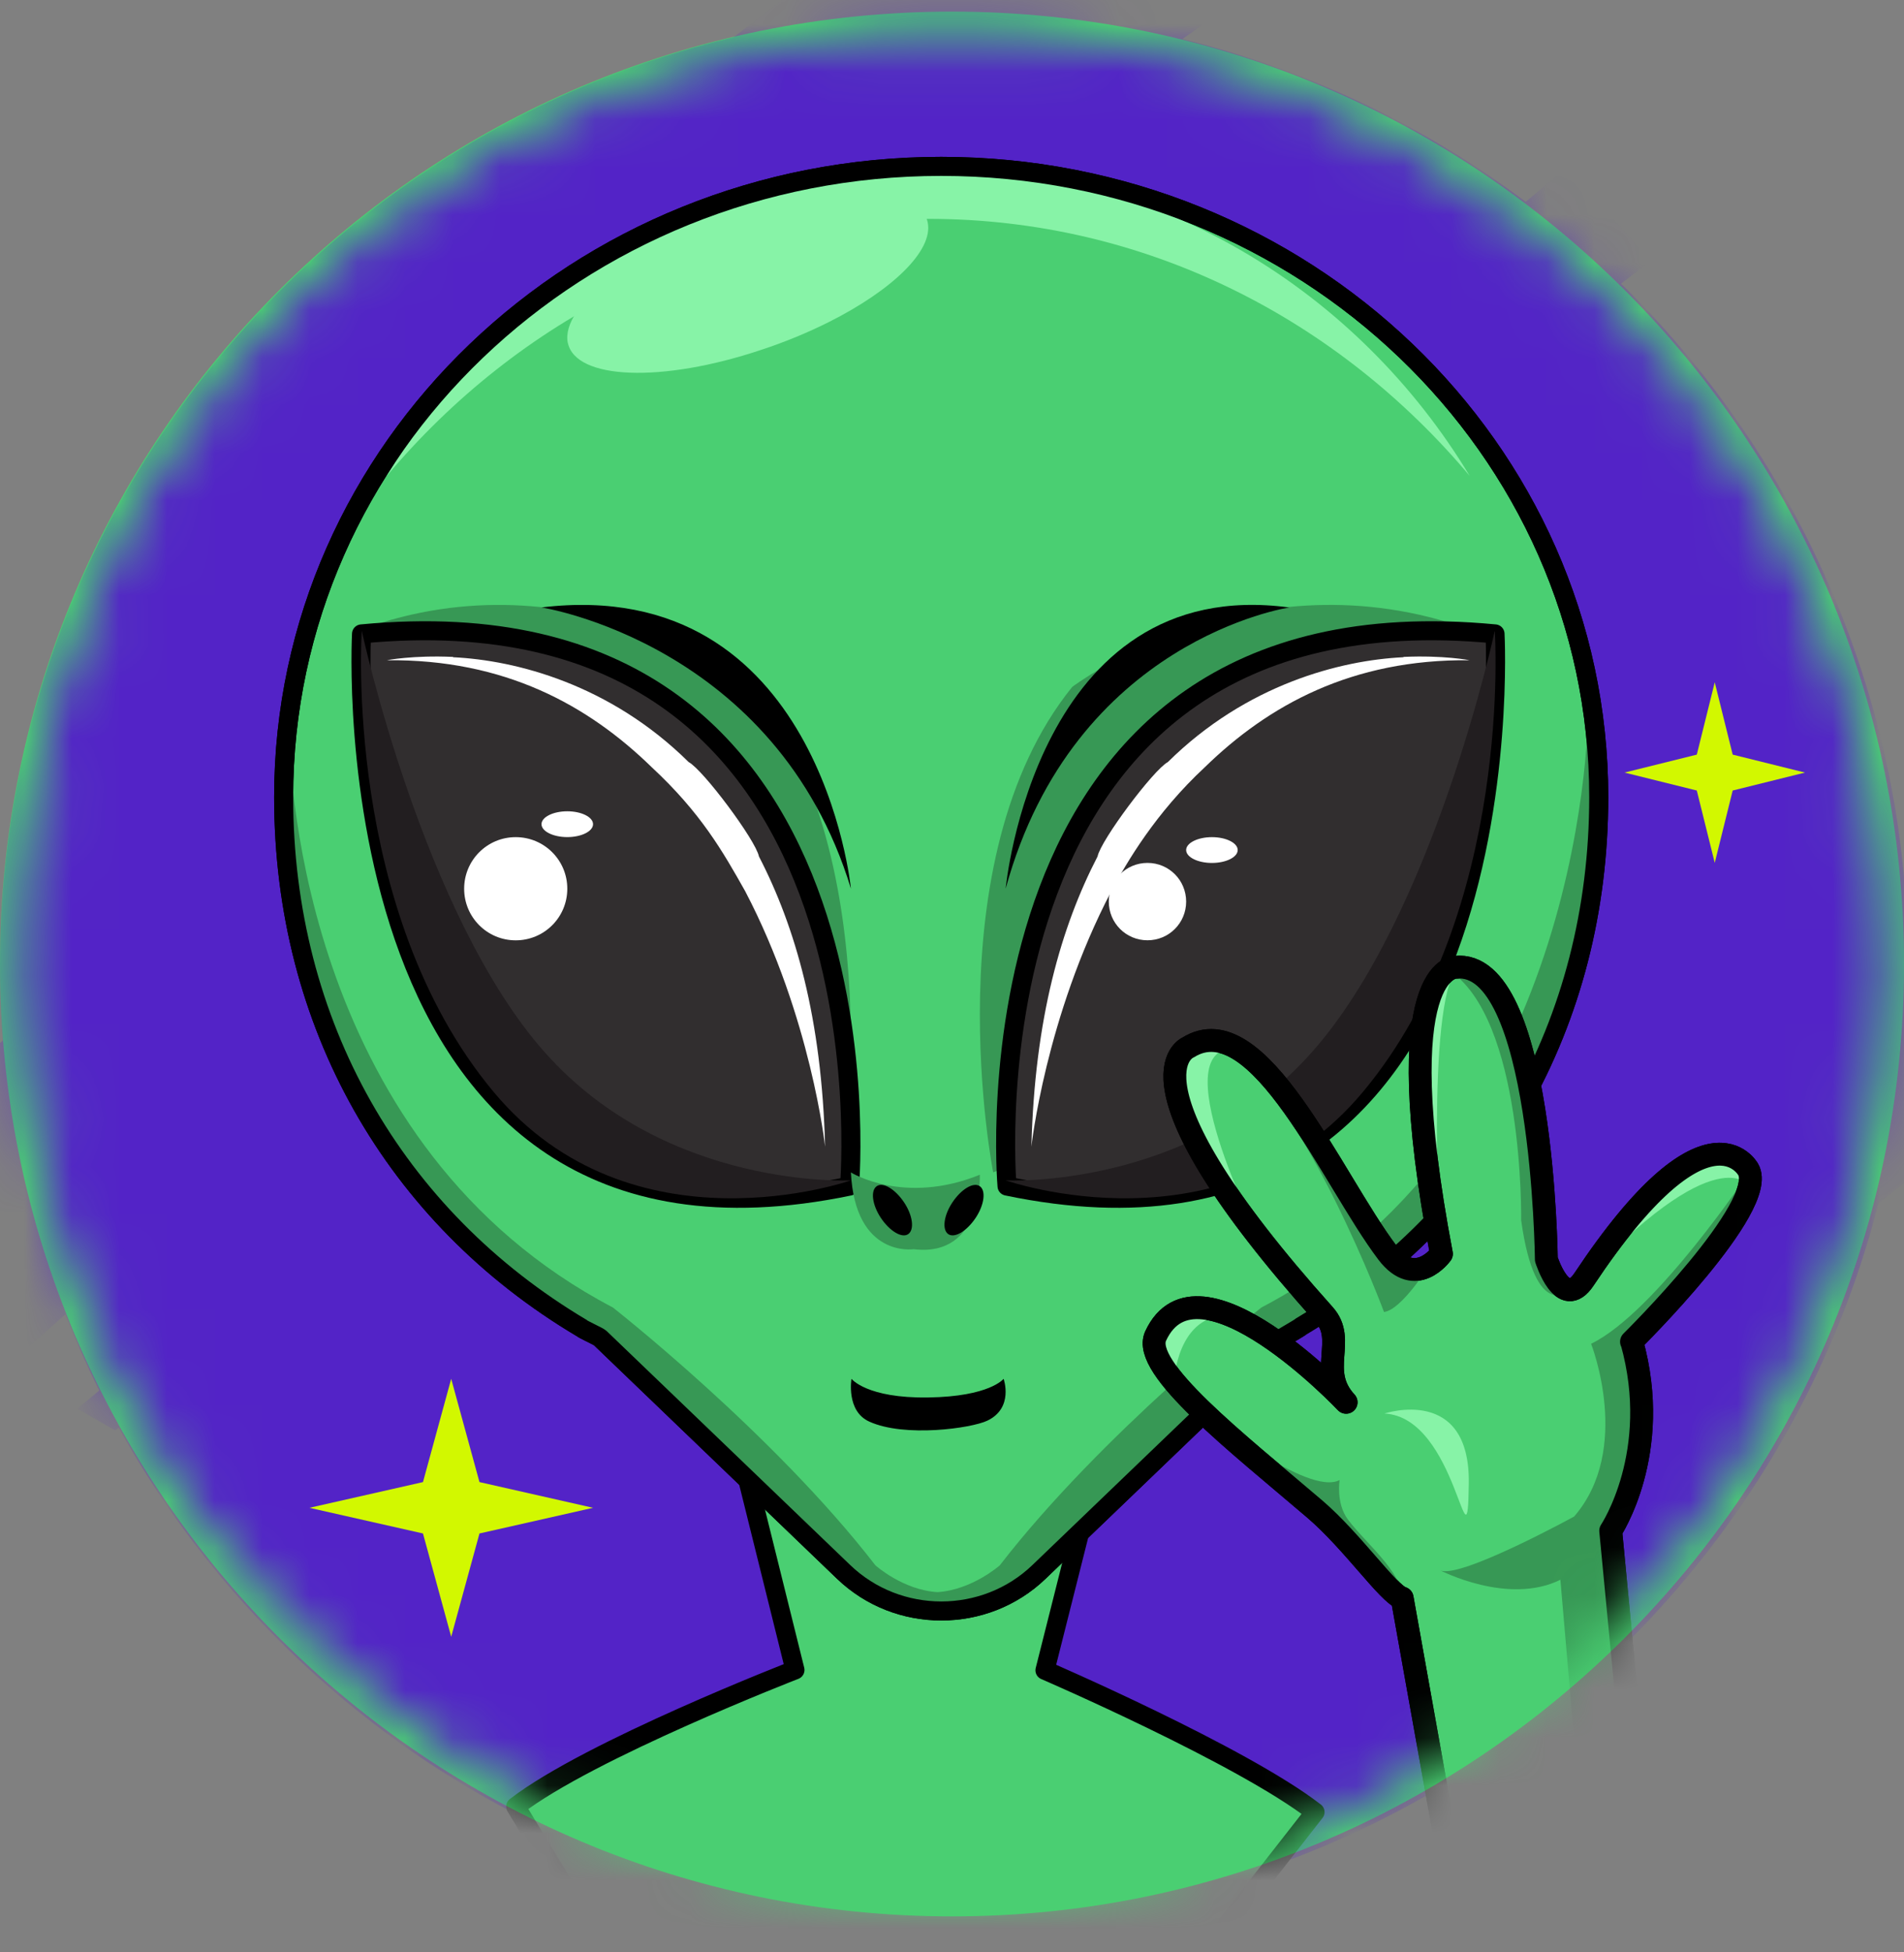 <svg width="40" height="41" viewBox="0 0 40 41" fill="none" xmlns="http://www.w3.org/2000/svg">
<rect x="0" y="0" width="40" height="41" fill="#808080" stroke="none"/>
<path d="M20 40.244C31.046 40.244 40 31.29 40 20.244C40 9.198 31.046 0.244 20 0.244C8.954 0.244 0 9.198 0 20.244C0 31.29 8.954 40.244 20 40.244Z" fill="#4ACF72"/>
<mask id="mask0_322_10145" style="mask-type:alpha" maskUnits="userSpaceOnUse" x="0" y="0" width="40" height="40">
<path d="M20.001 39.32C30.536 39.32 39.077 30.779 39.077 20.244C39.077 9.709 30.536 1.168 20.001 1.168C9.465 1.168 0.925 9.709 0.925 20.244C0.925 30.779 9.465 39.32 20.001 39.32Z" fill="#FAFAFF" stroke="#3E1892"/>
</mask>
<g mask="url(#mask0_322_10145)">
<path d="M20.044 40.331C31.113 40.331 40.087 31.358 40.087 20.288C40.087 9.218 31.113 0.244 20.044 0.244C8.974 0.244 0 9.218 0 20.288C0 31.358 8.974 40.331 20.044 40.331Z" fill="#5323C7"/>
<g style="mix-blend-mode:color-dodge">
<path d="M26.051 -7.34L14.407 1.548L18.207 5.924L-6.501 27.611L-3.205 31.664L24.223 7.318L21.089 3.467L27.627 -1.148L26.057 -7.334L26.051 -7.34Z" fill="#5323C7"/>
</g>
<g style="mix-blend-mode:color-dodge">
<path d="M1.625 29.584L32.945 3.494L34.67 5.488L2.42 30.038L1.625 29.584Z" fill="#5323C7"/>
</g>
<g style="mix-blend-mode:color-dodge">
<path d="M11.376 46.368L42.183 19.746L43.879 21.781L12.164 46.832L11.382 46.368H11.376Z" fill="#5323C7"/>
</g>
<path d="M36.024 18.12L35.647 16.601L34.128 16.224L35.647 15.847L36.024 14.328L36.401 15.847L37.92 16.224L36.401 16.601L36.024 18.12Z" fill="#D2F800"/>
<path d="M9.479 34.372L8.886 32.203L6.5 31.664L8.886 31.124L9.479 28.955L10.073 31.124L12.459 31.664L10.073 32.203L9.479 34.372Z" fill="#D2F800"/>
<path d="M18.577 28.955L18.601 29.429L15.541 30.396L16.701 35.069C16.701 35.069 12.37 36.747 10.834 37.938L18.225 50.082L27.627 38.054C26.091 36.862 21.953 35.076 21.953 35.076L23.131 30.402L20.072 29.435L20.095 28.961L19.351 29.198L18.589 28.961L18.577 28.955Z" fill="#4ACF72" stroke="black" stroke-width="0.4" stroke-linecap="round" stroke-linejoin="round"/>
<path d="M19.776 3.494C12.148 3.494 5.959 9.413 5.959 16.738C5.959 21.503 8.287 25.553 12.223 27.89C12.254 27.921 12.573 28.065 12.605 28.095L17.723 33.01C18.862 34.104 20.689 34.104 21.828 33.01L26.947 28.095C26.979 28.065 27.31 27.884 27.335 27.854C31.265 25.517 33.587 21.503 33.587 16.738C33.587 9.413 27.398 3.494 19.77 3.494H19.776Z" fill="#4ACF72" stroke="black" stroke-width="0.4" stroke-linejoin="round"/>
<path d="M20.865 24.621C20.865 24.621 19.578 18.073 22.525 14.426C22.525 14.426 26.282 11.562 30.878 13.219C30.878 13.219 26.533 22.514 20.858 24.621H20.865Z" fill="#379855"/>
<path d="M17.698 24.615C17.698 24.615 18.732 18.072 15.824 14.428C15.824 14.428 12.118 11.561 7.584 13.22C7.584 13.22 12.106 22.506 17.698 24.621V24.615Z" fill="#379855"/>
<path d="M19.501 3.494C14.666 3.494 10.473 6.102 8.125 9.995C10.878 6.72 14.908 4.596 19.501 4.596C24.088 4.596 28.124 6.72 30.877 9.995C28.529 6.108 24.336 3.494 19.501 3.494Z" fill="#87F3A7"/>
<path d="M11.928 7.201C11.772 6.417 13.336 5.219 15.425 4.519C17.514 3.82 19.335 3.889 19.49 4.673C19.609 5.265 18.744 6.094 17.413 6.763C16.983 6.978 16.506 7.178 15.992 7.347C13.903 8.046 12.083 7.977 11.928 7.193V7.201Z" fill="#87F3A7"/>
<path d="M33.367 14.871C33.367 14.871 33.404 23.841 26.501 27.457C26.501 27.457 23.146 30.1 21.004 32.872C21.004 32.872 20.426 33.386 19.697 33.435C18.969 33.392 18.391 32.872 18.391 32.872C16.249 30.1 12.875 27.457 12.875 27.457C6.436 24.086 6.091 16.425 6.072 15.373C6.041 15.728 5.959 16.07 5.959 16.431C5.959 17.643 6.097 18.799 6.38 19.907C7.222 23.235 9.282 25.995 12.253 27.781C12.285 27.812 12.599 27.965 12.63 27.996L17.769 33.001C18.052 33.276 18.391 33.49 18.743 33.625C19.446 33.9 20.212 33.9 20.916 33.625C21.268 33.484 21.607 33.276 21.89 33.001L27.028 27.996C27.06 27.965 27.399 27.769 27.424 27.739C28.373 27.163 29.221 26.49 29.974 25.732C30.364 25.334 30.659 24.863 30.992 24.416C31.275 24.043 31.595 23.7 31.834 23.297C32.845 21.559 33.442 19.558 33.587 17.386C33.587 17.38 33.587 17.374 33.587 17.361C33.524 16.59 33.593 15.465 33.361 14.877L33.367 14.871Z" fill="#379855"/>
<path d="M21.156 24.908C21.156 24.908 20.052 12.226 31.408 13.312C31.408 13.312 32.169 27.204 21.156 24.908Z" fill="#312E2F" stroke="black" stroke-width="0.4" stroke-linejoin="round"/>
<path d="M31.403 13.246C31.403 13.246 30.121 19.223 27.55 22.108C24.98 24.993 21.127 24.787 21.127 24.787C21.127 24.787 25.732 26.408 28.635 22.928C31.804 19.129 31.403 13.246 31.403 13.246Z" fill="#221E20"/>
<path d="M17.847 24.908C17.847 24.908 18.952 12.226 7.595 13.312C7.595 13.312 6.834 27.204 17.847 24.908Z" fill="#312E2F" stroke="black" stroke-width="0.4" stroke-linejoin="round"/>
<path d="M7.6 13.246C7.6 13.246 8.883 19.223 11.453 22.108C14.024 24.993 17.877 24.787 17.877 24.787C17.877 24.787 13.272 26.408 10.368 22.928C7.2 19.129 7.6 13.246 7.6 13.246Z" fill="#221E20"/>
<path d="M23.294 18.934C23.294 18.483 23.656 18.121 24.107 18.121C24.557 18.121 24.919 18.483 24.919 18.934C24.919 19.384 24.557 19.746 24.107 19.746C23.656 19.746 23.294 19.384 23.294 18.934Z" fill="white"/>
<path d="M24.919 17.851C24.919 17.702 25.163 17.58 25.461 17.58C25.758 17.58 26.002 17.702 26.002 17.851C26.002 18 25.758 18.122 25.461 18.122C25.163 18.122 24.919 18 24.919 17.851Z" fill="white"/>
<path d="M11.376 17.308C11.376 17.159 11.62 17.037 11.918 17.037C12.215 17.037 12.459 17.159 12.459 17.308C12.459 17.457 12.215 17.579 11.918 17.579C11.62 17.579 11.376 17.457 11.376 17.308Z" fill="white"/>
<path d="M11.918 18.663C11.918 18.064 11.434 17.58 10.834 17.58C10.235 17.58 9.751 18.064 9.751 18.663C9.751 19.263 10.235 19.747 10.834 19.747C11.434 19.747 11.918 19.263 11.918 18.663Z" fill="white"/>
<path d="M29.481 13.802C28.166 13.865 26.188 14.369 24.535 16.003C24.229 16.168 23.127 17.644 23.058 17.985C22.294 19.461 21.737 21.386 21.668 24.08C21.668 24.08 21.962 21.36 23.346 18.717C23.671 18.105 24.279 17.07 25.312 16.111C26.645 14.811 28.398 13.839 30.877 13.865C30.877 13.865 30.326 13.757 29.487 13.795L29.481 13.802Z" fill="white"/>
<path d="M9.521 13.802C10.836 13.865 12.814 14.369 14.467 16.003C14.774 16.168 15.876 17.644 15.944 17.985C16.708 19.461 17.265 21.386 17.334 24.08C17.334 24.08 17.04 21.36 15.656 18.717C15.187 17.884 14.724 17.07 13.691 16.111C12.357 14.811 10.604 13.839 8.125 13.865C8.125 13.865 8.676 13.757 9.515 13.795L9.521 13.802Z" fill="white"/>
<path d="M21.127 18.662C21.127 18.662 21.749 12.04 27.086 12.757C27.086 12.757 22.559 13.43 21.127 18.662Z" fill="black"/>
<path d="M17.877 18.662C17.877 18.662 17.225 12.051 11.376 12.756C11.376 12.756 16.307 13.517 17.877 18.662Z" fill="black"/>
<path d="M17.888 28.955C17.888 28.955 18.207 29.367 19.502 29.347C20.797 29.328 21.084 28.955 21.084 28.955C21.084 28.955 21.304 29.566 20.742 29.834C20.412 29.993 19.006 30.192 18.263 29.854C17.772 29.635 17.888 28.955 17.888 28.955Z" fill="black"/>
<path d="M17.876 24.621C17.876 24.621 18.989 25.317 20.584 24.67C20.584 24.67 20.662 26.411 19.194 26.233C19.194 26.233 17.966 26.422 17.876 24.621Z" fill="#379855"/>
<path d="M20.008 25.251C19.825 25.526 19.788 25.825 19.922 25.917C20.057 26.008 20.314 25.85 20.497 25.575C20.68 25.3 20.717 25 20.582 24.909C20.448 24.817 20.191 24.976 20.008 25.251Z" fill="black"/>
<path d="M18.994 25.251C19.177 25.526 19.214 25.825 19.079 25.917C18.945 26.008 18.688 25.85 18.505 25.575C18.322 25.3 18.285 25 18.42 24.909C18.554 24.817 18.811 24.976 18.994 25.251Z" fill="black"/>
<path d="M19.776 3.494C12.148 3.494 5.959 9.413 5.959 16.738C5.959 21.503 8.287 25.553 12.223 27.89C12.254 27.921 12.573 28.065 12.605 28.095L17.723 33.01C18.862 34.104 20.689 34.104 21.828 33.01L26.947 28.095C26.979 28.065 27.31 27.884 27.335 27.854C31.265 25.517 33.587 21.503 33.587 16.738C33.587 9.413 27.398 3.494 19.77 3.494H19.776Z" stroke="black" stroke-width="0.4" stroke-linejoin="round"/>
<path d="M34.275 28.176C34.275 28.176 37.17 25.322 36.726 24.558C36.726 24.558 35.869 22.972 33.279 26.864C32.829 27.543 32.486 26.446 32.486 26.446C32.486 26.446 32.421 20.12 30.578 20.313C30.578 20.313 29.127 20.269 30.282 26.331C30.282 26.331 29.738 27.086 29.148 26.307C27.979 24.763 26.435 21.068 24.959 21.998C24.959 21.998 23.364 22.639 27.818 27.608C28.303 28.149 27.667 28.784 28.28 29.448C28.28 29.448 25.161 26.145 24.278 28.057C23.97 28.725 25.972 30.281 27.621 31.69C28.412 32.366 29.176 33.482 29.457 33.56L30.989 42.117L34.694 41.071L33.838 32.147C33.838 32.147 34.933 30.509 34.281 28.177L34.275 28.176Z" fill="#4ACF72" stroke="black" stroke-width="0.48" stroke-linecap="round" stroke-linejoin="round"/>
<path d="M33.428 28.224C33.428 28.224 34.296 30.431 33.07 31.847C33.07 31.847 30.67 33.162 30.259 32.978C30.259 32.978 31.682 33.719 32.781 33.175L33.494 41.402L34.673 40.915L33.851 32.32C33.851 32.32 34.975 29.917 34.289 28.152C34.289 28.152 37.24 25.415 36.752 24.609C36.752 24.609 34.786 27.558 33.429 28.218L33.428 28.224Z" fill="#379855"/>
<path d="M30.425 20.365C30.425 20.365 32.427 19.698 32.481 26.384C32.481 26.384 32.726 27.287 32.992 27.087C32.992 27.087 32.261 27.811 31.957 25.625C31.957 25.625 32.022 21.382 30.425 20.365Z" fill="#379855"/>
<path d="M25.736 21.899C25.736 21.899 26.463 22.053 27.724 24.074C27.724 24.074 29.15 27.124 30.038 26.552C30.038 26.552 29.455 27.505 29.076 27.552C29.076 27.552 27.482 23.263 25.73 21.893L25.736 21.899Z" fill="#379855"/>
<path d="M25.308 29.686C25.308 29.686 27.475 31.436 28.143 31.081C28.143 31.081 28.063 31.57 28.317 31.909C28.733 32.468 29.561 33.068 29.494 33.786L27.728 31.782C27.728 31.782 25.666 30.33 25.309 29.68L25.308 29.686Z" fill="#379855"/>
<path d="M24.664 29.019C24.664 29.019 24.719 27.581 25.839 27.622C25.839 27.622 23.27 26.923 24.664 29.019Z" fill="#87F3A7"/>
<path d="M24.991 21.977C24.991 21.977 23.995 22.649 26.438 25.969C26.438 25.969 24.353 21.851 26.012 22.026C26.012 22.026 25.215 21.773 24.997 21.978L24.991 21.977Z" fill="#87F3A7"/>
<path d="M30.255 20.508C30.255 20.508 29.26 21.296 30.257 26.262C30.257 26.262 29.953 21.128 30.613 20.317C30.613 20.317 30.455 20.178 30.255 20.508Z" fill="#87F3A7"/>
<path d="M33.127 27.034C33.127 27.034 35.156 23.643 36.497 24.333C36.497 24.333 36.864 24.592 36.752 24.912C36.752 24.912 36.102 23.82 33.127 27.034Z" fill="#87F3A7"/>
<path d="M34.275 28.176C34.275 28.176 37.17 25.322 36.726 24.558C36.726 24.558 35.869 22.972 33.279 26.864C32.829 27.543 32.486 26.446 32.486 26.446C32.486 26.446 32.421 20.12 30.578 20.313C30.578 20.313 29.127 20.269 30.282 26.331C30.282 26.331 29.738 27.086 29.148 26.307C27.979 24.763 26.435 21.068 24.959 21.998C24.959 21.998 23.364 22.639 27.818 27.608C28.303 28.149 27.667 28.784 28.28 29.448C28.28 29.448 25.161 26.145 24.278 28.057C23.97 28.725 25.972 30.281 27.621 31.69C28.412 32.366 29.176 33.482 29.457 33.56L30.989 42.117L34.694 41.071L33.838 32.147C33.838 32.147 34.933 30.509 34.281 28.177L34.275 28.176Z" stroke="black" stroke-width="0.48" stroke-linecap="round" stroke-linejoin="round"/>
<path d="M29.085 29.684C29.085 29.684 30.884 29.082 30.857 31.149C30.83 33.215 30.624 29.762 29.085 29.684Z" fill="#87F3A7"/>
</g>
</svg>
